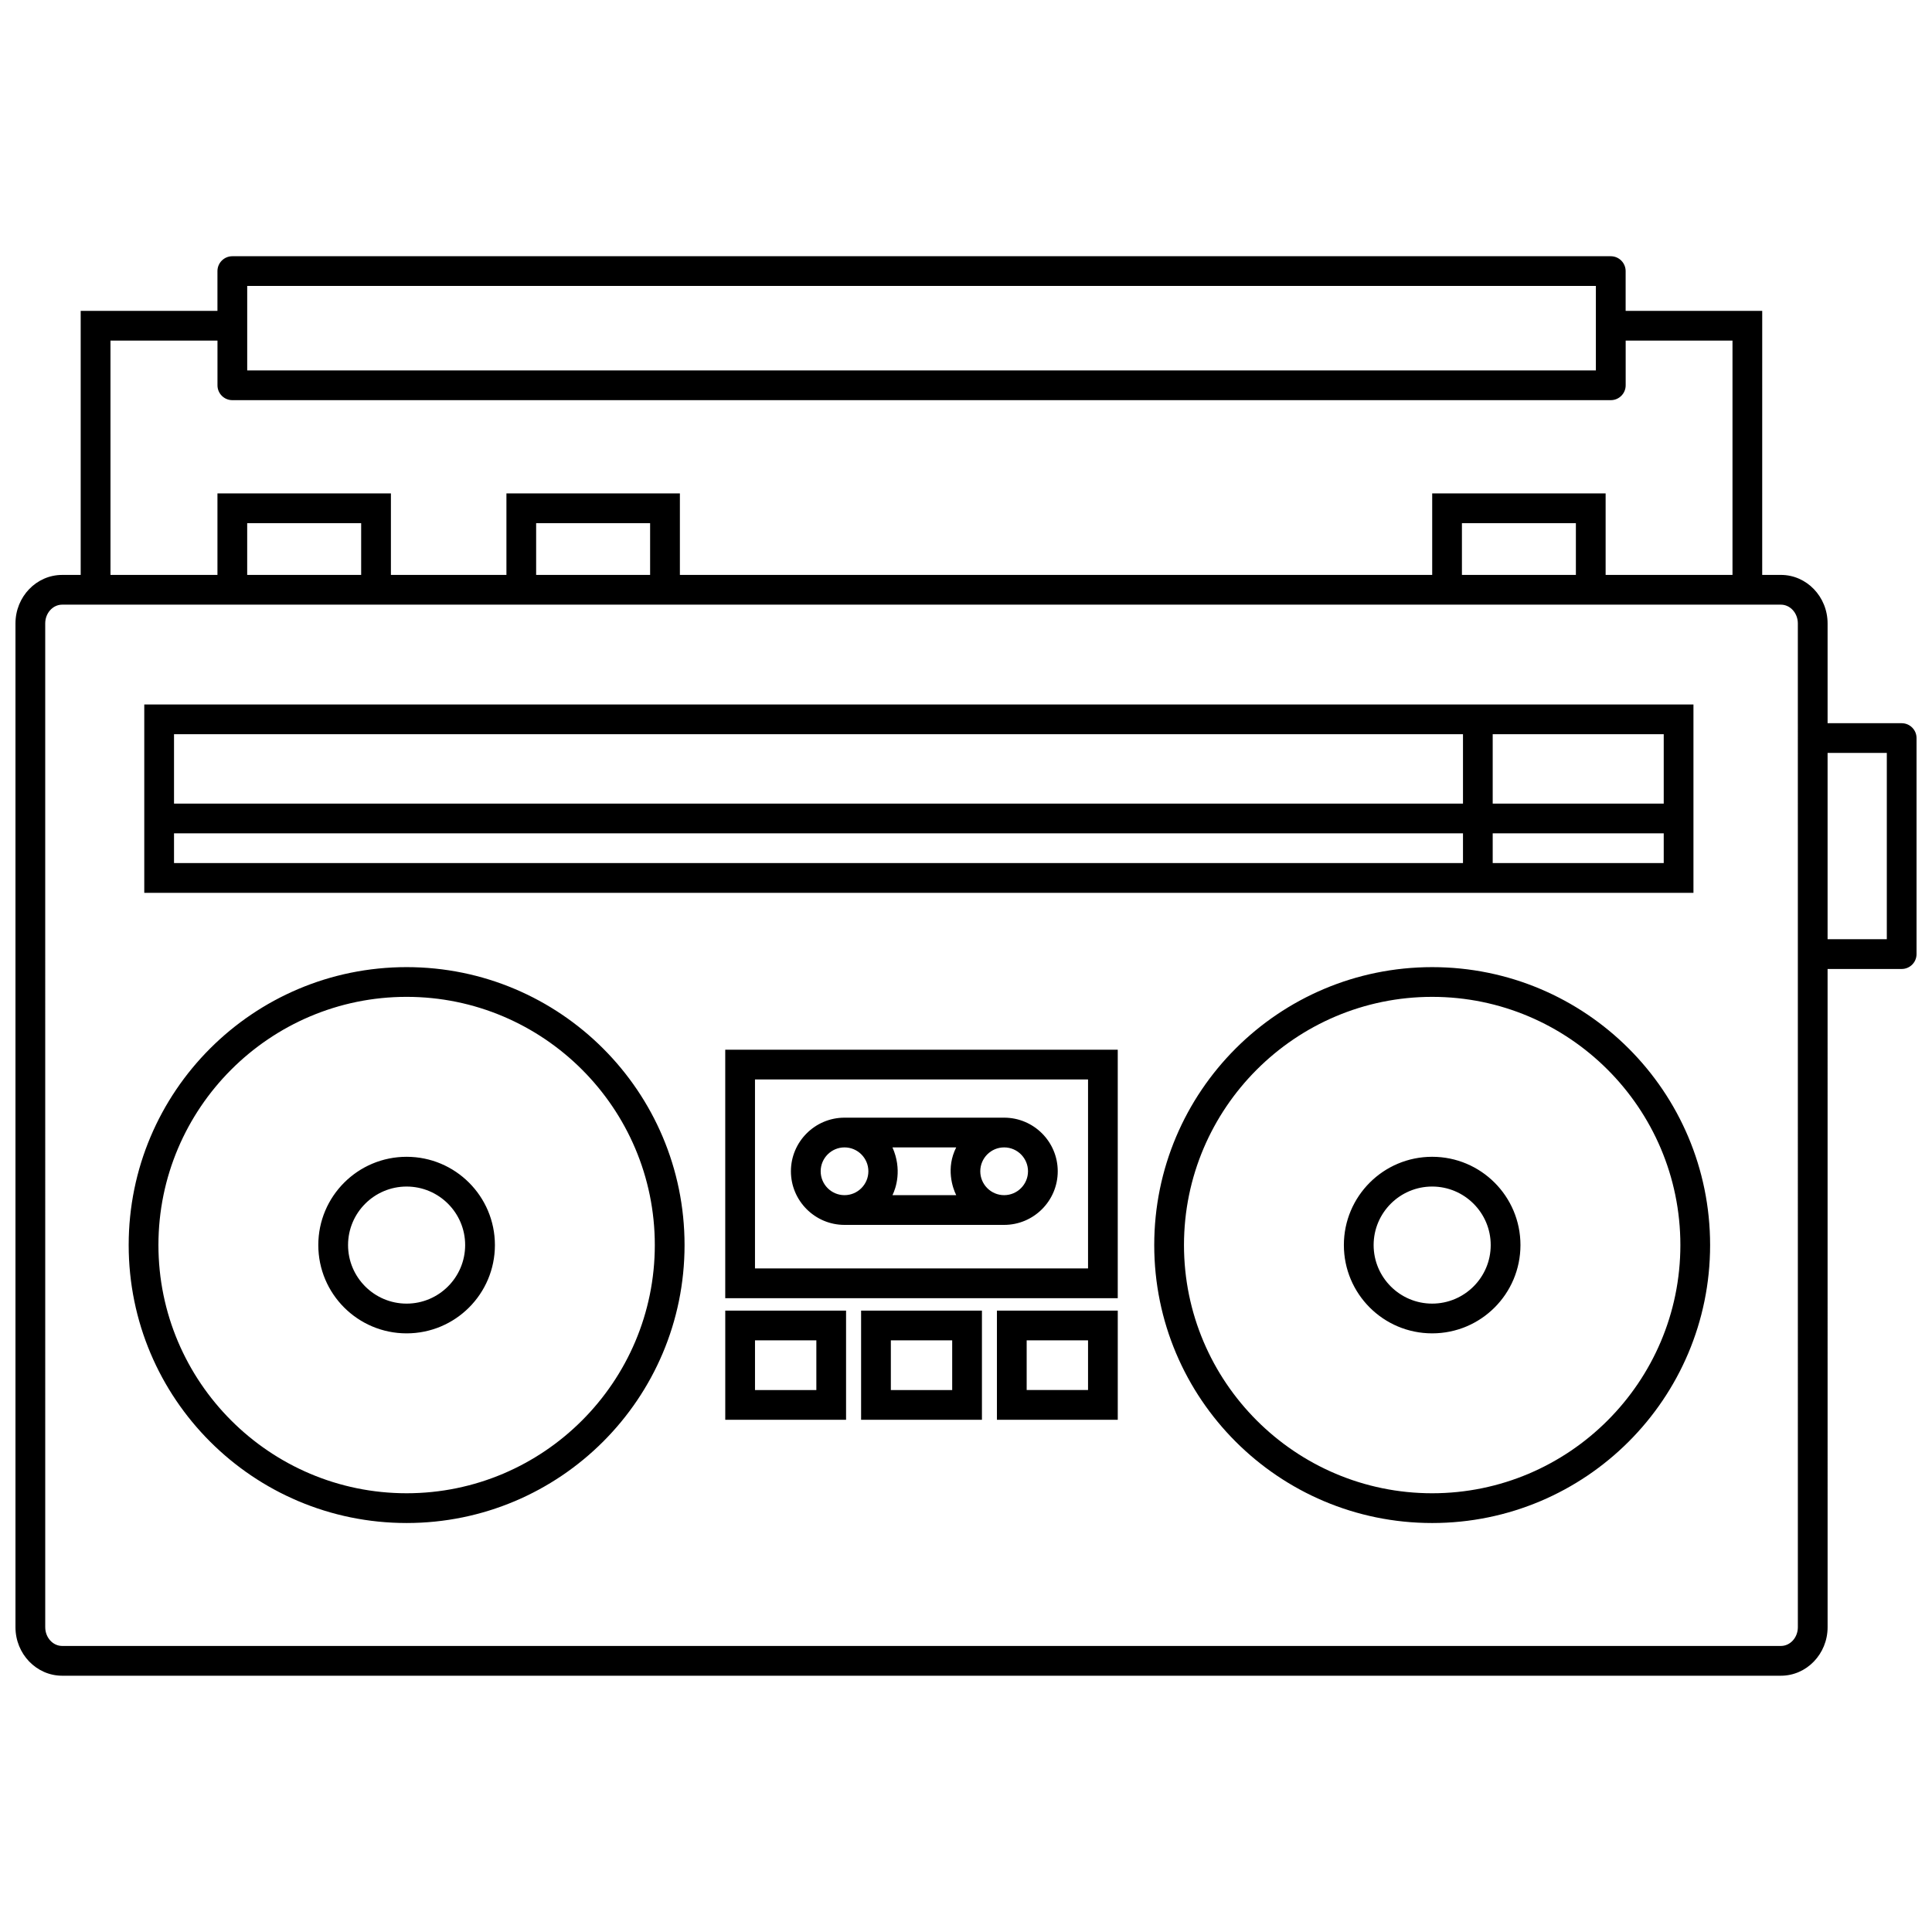 <?xml version="1.0" encoding="UTF-8"?>
<!-- Uploaded to: SVG Repo, www.svgrepo.com, Generator: SVG Repo Mixer Tools -->
<svg width="800px" height="800px" version="1.1" viewBox="144 144 512 512" xmlns="http://www.w3.org/2000/svg">
 <defs>
  <clipPath id="a">
   <path d="m148.09 211h503.81v378h-503.81z"/>
  </clipPath>
 </defs>
 <g clip-path="url(#a)">
  <path d="m523.54 400.3c-40.676 0-73.656 32.973-73.656 73.656 0 40.688 32.98 73.66 73.656 73.66 40.684 0 73.656-32.973 73.656-73.66 0.004-40.684-32.969-73.656-73.656-73.656zm0 139.43c-36.266 0-65.773-29.508-65.773-65.781 0-36.258 29.504-65.773 65.773-65.773s65.777 29.508 65.777 65.773c0 36.273-29.508 65.781-65.777 65.781zm-151.34-19.473h32.023v-28.93h-32.023zm7.883-21.047h16.258v13.164h-16.258zm-43.883 21.047h32.016v-28.93h-32.016zm7.883-21.047h16.258v13.164h-16.258zm303.88-163.56h-19.633v-26.43c0-7.094-5.551-12.863-12.375-12.863h-4.953l0.004-69.969h-36.195v-10.539c0-2.18-1.77-3.945-3.945-3.945h-365.3c-2.176 0-3.941 1.77-3.941 3.945v10.539h-36.242v69.973h-4.906c-6.828-0.004-12.379 5.766-12.379 12.859v266c0 7.094 5.551 12.863 12.379 12.863h455.48c6.82 0 12.375-5.769 12.375-12.863l-0.004-174.43h19.629c2.188 0 3.945-1.77 3.945-3.945v-57.25c0-2.168-1.762-3.938-3.945-3.938zm-438.45-115.87h357.41v22.383l-357.41 0.004zm-36.238 14.484h28.359v11.848c0 2.176 1.762 3.934 3.941 3.934h365.3c2.18 0 3.945-1.762 3.945-3.934v-11.848h28.309v62.09h-33.621v-21.59h-45.961v21.59h-199.37v-21.59h-45.969v21.59h-30.613v-21.59h-45.969v21.59h-28.348zm388.35 48.383v13.707h-30.199v-13.707zm-245.34 0v13.707h-30.203v-13.707zm-76.574 0v13.707h-30.203v-13.707zm380.74 292.57c0 2.746-2.016 4.977-4.492 4.977h-455.48c-2.481 0-4.492-2.231-4.492-4.977l-0.004-266c0-2.746 2.016-4.977 4.492-4.977h455.48c2.473 0 4.492 2.231 4.492 4.977l0.004 266zm23.578-182.32h-15.699v-49.367h15.695v49.367zm-392.27 7.402c-40.684 0-73.656 32.973-73.656 73.656 0 40.688 32.973 73.66 73.656 73.66 40.676 0 73.656-32.973 73.656-73.66-0.004-40.684-32.98-73.656-73.656-73.656zm0 139.43c-36.27 0-65.773-29.508-65.773-65.781 0-36.258 29.504-65.773 65.773-65.773 36.266 0 65.773 29.508 65.773 65.773 0 36.273-29.508 65.781-65.773 65.781zm158.35-99.535h-42.305c-7.828 0-14.203 6.379-14.203 14.207s6.375 14.207 14.203 14.207h42.305c7.84 0 14.203-6.379 14.203-14.207 0-7.832-6.363-14.207-14.203-14.207zm-42.305 20.535c-3.488 0-6.316-2.84-6.316-6.328s2.836-6.328 6.316-6.328c3.488 0 6.324 2.84 6.324 6.328 0 3.484-2.836 6.328-6.324 6.328zm29.605 0h-16.898c0.926-1.859 2.59-6.82 0-12.656h16.898c-2.789 5.481-0.957 10.746 0 12.656zm12.699 0c-3.488 0-6.324-2.84-6.324-6.328s2.836-6.328 6.324-6.328 6.324 2.84 6.324 6.328c0 3.484-2.836 6.328-6.324 6.328zm113.43-10.168c-12.922 0-23.398 10.469-23.398 23.391 0 12.93 10.469 23.402 23.398 23.402 12.93 0 23.398-10.469 23.398-23.402 0-12.922-10.473-23.391-23.398-23.391zm0 38.91c-8.555 0-15.512-6.957-15.512-15.516 0-8.551 6.957-15.508 15.512-15.508 8.555 0 15.516 6.957 15.516 15.508 0.008 8.555-6.957 15.516-15.516 15.516zm69.254-158.78h-410.56v49.926h410.55v-49.926zm-61.086 42.035h-341.59v-7.879h341.59zm0-15.762h-341.59v-18.395h341.59zm53.199 15.762h-45.324v-7.879h45.324zm0-15.762h-45.324v-18.395h45.324zm-333.15 93.598c-12.922 0-23.402 10.469-23.402 23.391 0 12.93 10.473 23.402 23.402 23.402 12.918 0 23.402-10.469 23.402-23.402-0.004-12.922-10.484-23.391-23.402-23.391zm0 38.91c-8.555 0-15.516-6.957-15.516-15.516 0-8.551 6.957-15.508 15.516-15.508 8.555 0 15.516 6.957 15.516 15.508-0.004 8.555-6.965 15.516-15.516 15.516zm84.441-1.438h104.02v-65.848h-104.02zm7.883-57.969h88.262v50.082l-88.262 0.004zm64.117 90.191h32.023v-28.93h-32.023zm7.883-21.047h16.262v13.164h-16.262z"/>
 </g>
</svg>